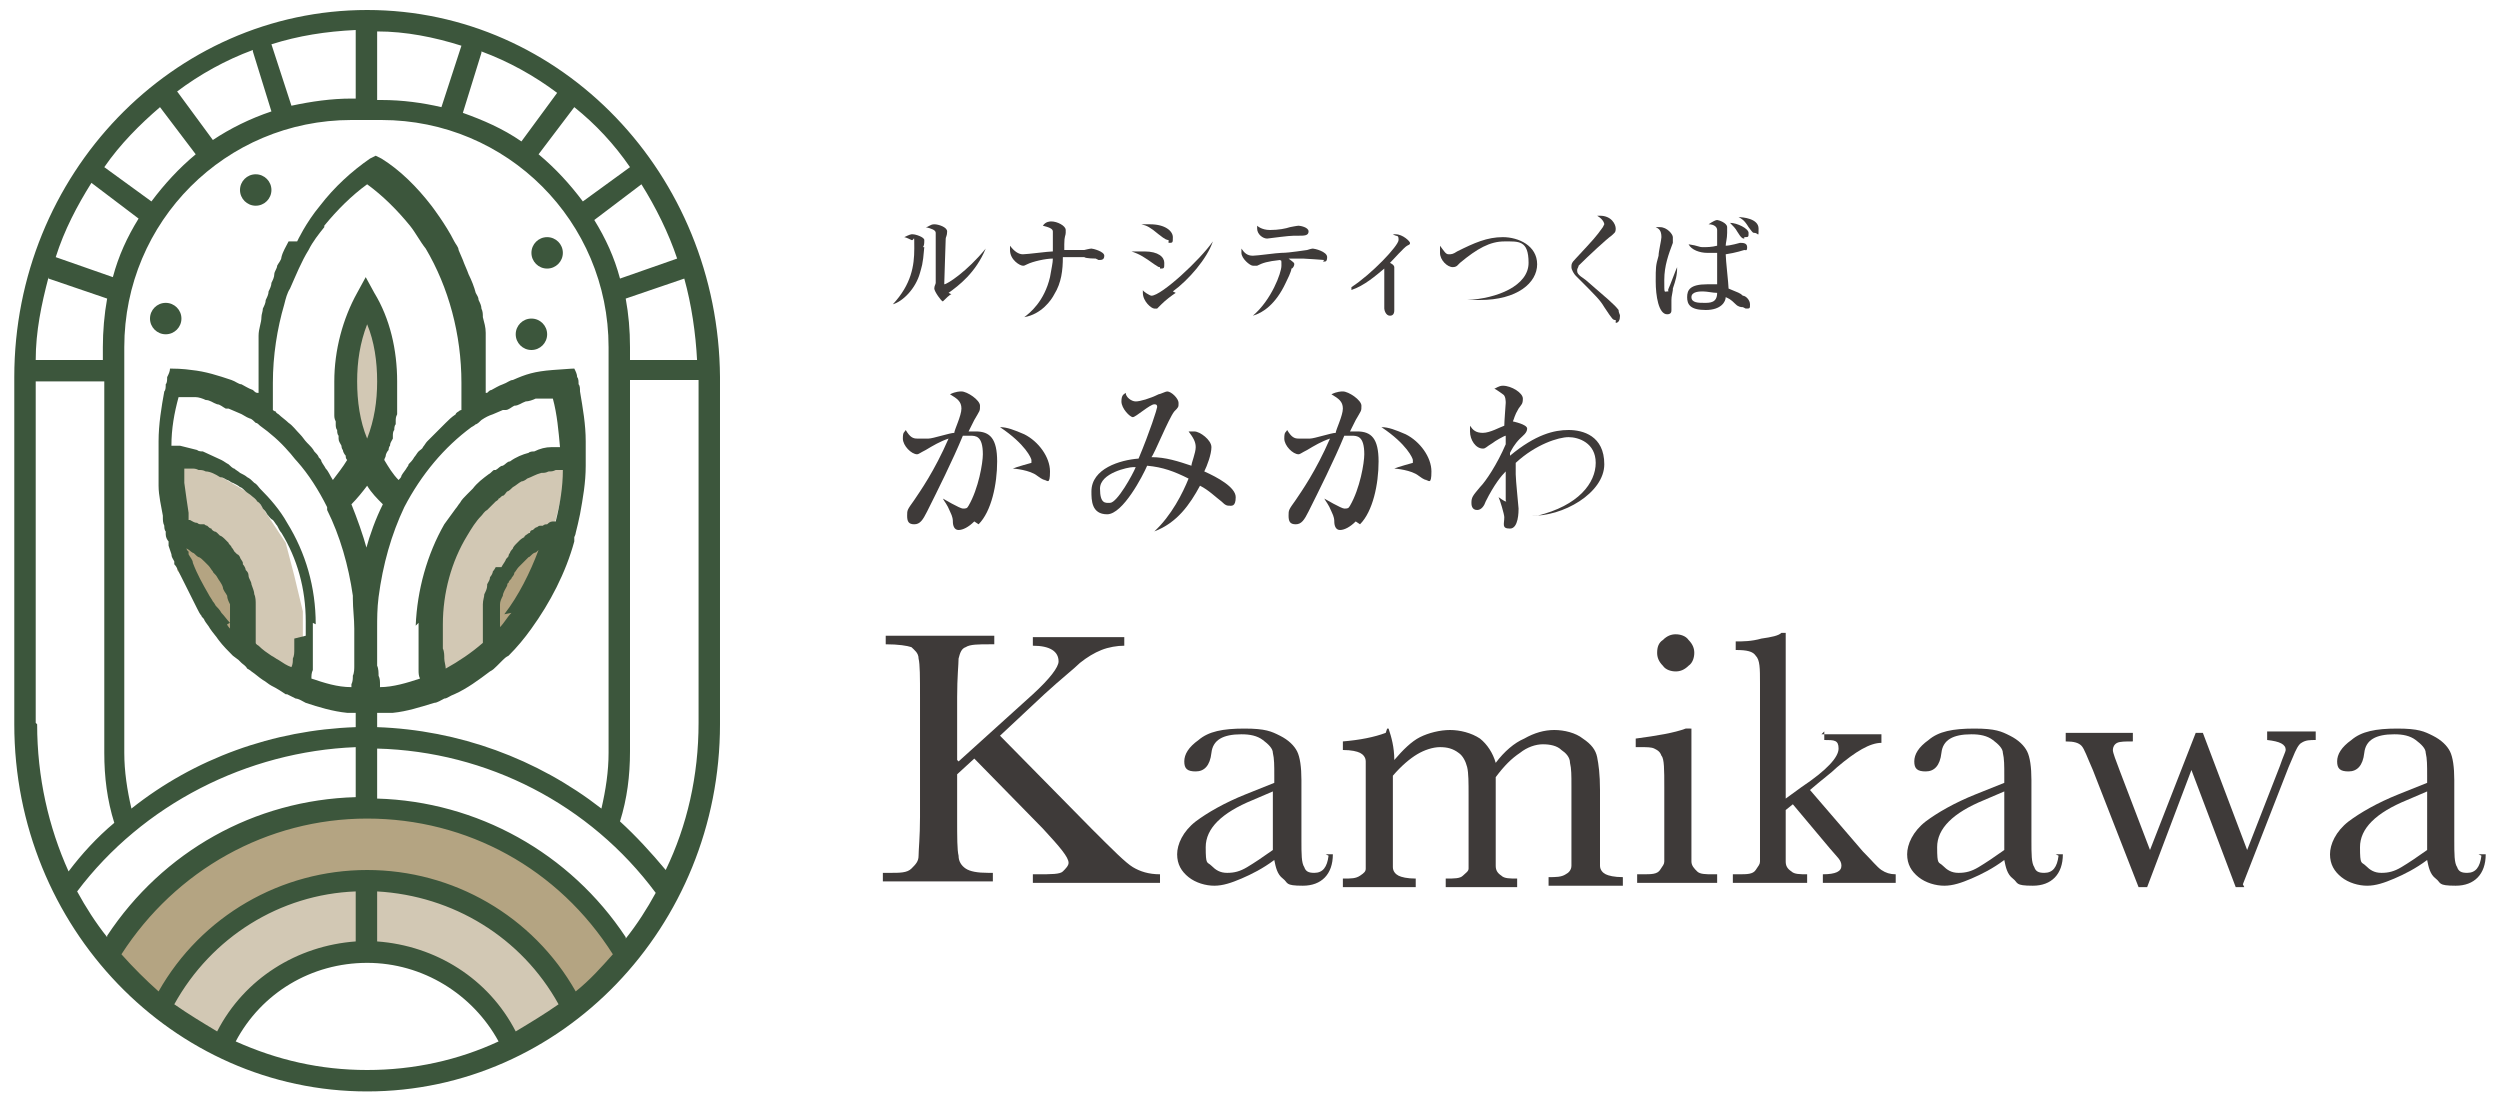 <?xml version="1.0" encoding="UTF-8"?>
<svg id="_レイヤー_1" data-name="レイヤー_1" xmlns="http://www.w3.org/2000/svg" version="1.1" viewBox="0 0 175 77">
  <!-- Generator: Adobe Illustrator 29.8.1, SVG Export Plug-In . SVG Version: 2.1.1 Build 2)  -->
  <defs>
    <style>
      .st0 {
        fill: #d2c8b4;
      }

      .st1 {
        fill: #3e3a39;
      }

      .st2 {
        fill: #3c563c;
      }

      .st3 {
        fill: #b4a482;
      }
    </style>
  </defs>
  <g>
    <path class="st1" d="M64.7,17.3c-.1,1.3-.2,1.4-.3,1.8-.3,1.1-1.2,2-1.9,2.2h0c1.3-1.4,1.5-2.7,1.5-3.9s0-.5-.2-.6c0,0-.4-.2-.5-.2,0,0,.4-.2.5-.2,0,0,.1,0,.1,0,.2,0,.8.2.8.4s0,.4-.1.5ZM66.6,20.6c-.1,0-.4.3-.6.5,0,0,0,0,0,0-.1,0-.6-.7-.6-.9s.1-.3.1-.4c0-.1,0-.6,0-1.4s0-2,0-2.1c0-.2-.3-.3-.7-.4.2,0,.3-.2.6-.2s.9.2.9.5-.1.4-.1.5c0,.3-.1,2.7-.1,3.1s0,.1,0,.1c.2,0,1.6-.9,2.9-2.5h0c-.7,1.7-1.9,2.6-2.6,3.1Z"/>
    <path class="st1" d="M76.7,18.1c0,0-.7,0-.8-.1-.2,0-.4,0-.7,0-.4,0-.7,0-.8,0,0,.9-.1,1.8-.6,2.6-.2.4-.9,1.4-2.1,1.6h0c.4-.3,1.4-1.1,1.8-2.8.1-.6.2-1,.2-1.3-.5,0-1.4.2-1.8.4-.2.1-.2.1-.3.1-.2,0-.9-.4-.9-1.1s0-.2,0-.3c.3.4.6.6.9.6s1.8-.2,2.1-.2c0-.5,0-1.2,0-1.4,0-.2-.3-.3-.7-.4.2-.3.5-.3.6-.3.4,0,1,.3,1,.6s0,.2,0,.2c0,.2-.1.2-.1.8v.4c.4,0,1,0,1.4,0,0,0,.4-.1.5-.1.1,0,.9.2.9.5s-.2.3-.4.3Z"/>
    <path class="st1" d="M81.2,18.7c-.1,0-.1,0-.4-.2-.7-.5-1-.7-1.6-.9.3,0,.5,0,.9,0,1,0,1.4.4,1.4.8s0,.4-.3.4ZM81.8,16.8c-.1,0-.2,0-.7-.4-.6-.5-.8-.6-1.2-.7.2,0,.4,0,.6,0,1.1,0,1.6.5,1.6.9s0,.4-.3.4ZM82.3,20.5c-.3.2-.7.5-1,.8,0,0-.2.2-.3.3,0,0-.1,0-.2,0-.2,0-.8-.5-.8-1.1s0-.1,0-.2c0,.1.5.4.6.4.7,0,3.4-2.5,4.3-3.8h0c-.4,1.2-1.7,2.7-2.8,3.5Z"/>
    <path class="st1" d="M92.7,18.2s-1.3-.1-1.5-.1-.4,0-1,0c.4.3.4.3.4.4s-.1.3-.2.3c0,.2-.3.8-.4,1-.7,1.5-1.6,2.1-2.3,2.3h0c1.3-1.1,2-3,2-3.5s0-.3-.1-.4c-.9.1-1.2.2-1.6.4-.1,0-.2,0-.3,0-.2,0-.8-.5-.8-.9s0-.2,0-.3c.2.3.4.5.8.5s0,0,0,0c.3,0,1.7-.2,2-.2.6,0,1.7-.2,1.8-.2,0,0,.3-.1.4-.1.1,0,1,.2,1,.6s-.2.3-.3.3ZM90.9,16.5c-.6,0-.6,0-2.2.2h0c-.3,0-.7-.3-.7-.7s0,0,0-.2c0,0,.3.3.9.3s1.1-.1,1.4-.2c0,0,.5-.1.6-.1.1,0,.7.1.7.4s-.3.3-.7.3Z"/>
    <path class="st1" d="M94.6,20.1c1.4-.9,3.3-2.9,3.3-3.3s-.1-.2-.4-.4c0,0,.2,0,.2,0,.5,0,1,.5,1,.6s0,.1-.2.2c-.2.1-1,1-1.2,1.2.2.1.3.2.3.3s0,.2,0,.3c0,.2,0,.7,0,.9,0,.3,0,1.7,0,1.8,0,.1,0,.4-.3.4s-.4-.4-.4-.5,0-.4,0-.4c0-.2,0-1,0-1.7s0-.5,0-.7c-.6.5-1.4,1.2-2.3,1.5h0Z"/>
    <path class="st1" d="M103.8,21c-.6,0-.9,0-1.1,0h0c2.1-.1,4.3-1,4.3-2.6s-.7-1.5-1.7-1.5-1.9.5-3.1,1.5c0,0-.2.2-.2.2,0,0-.1.1-.3.1-.4,0-.9-.5-.9-1s0-.4,0-.5c.3.4.4.6.6.6s.3,0,.6-.2c1.2-.6,2.1-1,3.2-1s2.4.6,2.4,1.9-1.4,2.5-4,2.5Z"/>
    <path class="st1" d="M113.1,22.4c-.2,0-.2,0-.8-.9-.3-.5-.5-.7-2-2.2-.1-.1-.3-.4-.3-.6s0-.3.3-.6c1.3-1.4,1.4-1.5,1.9-2.2,0,0,.1-.2.1-.2s0-.3-.5-.6c0,0,0,0,.2,0,.8,0,1.1.6,1.1.9s-.1.3-.3.5c-.3.2-1.6,1.4-2.3,2.1,0,.1-.1.2-.1.3,0,.2,0,.3.6.7,1.5,1.3,2,1.7,2.3,2.1,0,.2.1.3.1.4,0,.3-.1.5-.3.5Z"/>
    <path class="st1" d="M117.1,20.3c-.1.5-.1.6-.1.7s0,.6,0,.7,0,.3-.3.3c-.6,0-.8-1.3-.8-2.3s0-1.1.2-1.8c0-.3.2-1.1.2-1.3,0-.5-.2-.6-.4-.7,0,0,.1,0,.3,0,.5,0,.9.5.9.7s0,.2,0,.4c-.3.8-.6,1.6-.6,2.6s0,.8.2.8,0,0,.1-.2c.1-.2.5-1.3.6-1.5h0c0,.6-.1.9-.3,1.5ZM122,21.5c-.1,0-.3,0-.5-.2-.4-.4-.5-.4-.7-.5,0,.3-.3.9-1.4.9s-1.3-.4-1.3-.9.2-.9,1.4-.9.6,0,.7,0c0-.1,0-.3,0-.7,0-.2,0-1.3,0-1.5-.2,0-.5,0-.7,0-.5,0-1.1-.2-1.3-.6.7.1.7.2,1,.2s.6,0,1-.1c0-.2,0-1,0-1.1,0-.2-.2-.4-.6-.4.3-.2.5-.3.6-.3s.7.2.7.5,0,.1,0,.4c0,.4-.1.7-.1.9.3,0,1-.2,1-.2.2,0,.5,0,.5.3s-.1.2-.2.2c0,0-.6.2-1.3.3,0,.4.2,2.1.2,2.4.7.3.8.3,1,.5.2,0,.5.3.5.6s0,.3-.3.3ZM119.2,20.4c-.2,0-.8,0-.8.4s.5.4.9.4.9,0,.9-.7c-.3,0-.7-.1-1-.1ZM122.1,16.7c-.1,0-.2,0-.5-.5-.1-.2-.3-.4-.5-.6.5,0,1.3.4,1.3.7s0,.3-.3.3ZM122.8,16.3c-.1,0-.1,0-.4-.4-.3-.5-.5-.6-.7-.7.3,0,1.4.1,1.4.8s0,.3-.3.3Z"/>
    <path class="st1" d="M68.2,36.5c-.4.4-.8.6-1.1.6s-.4-.3-.4-.6c0-.1,0-.3-.2-.7-.2-.5-.4-.7-.5-.9h0c0,0,1.2.7,1.4.7s.3,0,.4-.2c.7-1.2,1-3,1-3.6,0-1.3-.5-1.3-.9-1.3s-.4,0-.5,0c-.7,1.7-1.8,3.9-2.5,5.3-.3.6-.5.9-.9.9s-.5-.2-.5-.6,0-.4.5-1.1c.4-.6,1.4-2,2.4-4.3-.6.2-1.1.5-1.6.8-.4.2-.5.3-.6.3-.4,0-1-.6-1-1.1s.1-.4.2-.6c.3.5.5.6.8.6s.5,0,.8,0c.3,0,1.5-.4,1.8-.4,0-.2.5-1.2.5-1.7s-.3-.7-.8-1c.4-.2.7-.2.8-.2.4,0,1.3.6,1.3,1s0,.3-.4,1c-.1.2-.3.6-.4.8,0,0,.3,0,.5,0,1,0,1.5.5,1.5,2.1s-.4,3.5-1.3,4.4ZM73.2,33.6c-.1,0-.2,0-.6-.3-.5-.4-1.6-.5-1.7-.5h0c.2-.1,1.3-.4,1.3-.4,0,0,0-.1,0-.2,0-.1-.4-1.1-2.2-2.3.5,0,1,.2,1.7.5,1,.5,1.8,1.6,1.8,2.6s-.2.6-.4.6Z"/>
    <path class="st1" d="M86.1,35.4c-.2,0-.3,0-.6-.3-.4-.3-.9-.8-1.5-1.1-.7,1.3-1.6,2.6-3.2,3.2h0c1.2-1.1,2-2.7,2.4-3.7-1-.5-1.8-.8-2.9-.9-.3.7-1.7,3.4-2.8,3.4s-1.1-1-1.1-1.6c0-1.6,2-2.2,3.3-2.3.8-1.9,1.3-3.5,1.3-3.6s0-.2-.2-.2c-.3,0-1.3.9-1.5.9s-.8-.6-.8-1.1.2-.5.3-.6c0,.3.4.6.7.6s1-.2,1.6-.5c.1,0,.5-.2.6-.2.3,0,.8.5.8.8s0,.3-.3.6c-.4.5-1.4,3-1.6,3.2,1,0,1.9.3,2.8.6,0-.2.3-.9.3-1.3s-.2-.7-.5-1.1c0,0,.2,0,.4,0,.4,0,1.2.6,1.2,1.1s-.3,1.3-.5,1.7c.9.4,2.2,1.1,2.2,1.8s-.3.6-.5.6ZM79.3,32.7c-.3,0-2.3.4-2.3,1.5s.4,1,.7,1c.5,0,1.6-2,1.8-2.5,0,0-.1,0-.2,0Z"/>
    <path class="st1" d="M94.9,36.5c-.4.4-.8.6-1.1.6s-.4-.3-.4-.6c0-.1,0-.3-.2-.7-.2-.5-.4-.7-.5-.9h0c0,0,1.2.7,1.4.7s.3,0,.4-.2c.7-1.2,1-3,1-3.6,0-1.3-.5-1.3-.9-1.3s-.4,0-.5,0c-.7,1.7-1.8,3.9-2.5,5.3-.3.6-.5.9-.9.9s-.5-.2-.5-.6,0-.4.5-1.1c.4-.6,1.4-2,2.4-4.3-.6.2-1.1.5-1.6.8-.4.2-.5.3-.6.3-.4,0-1-.6-1-1.1s.1-.4.2-.6c.3.5.5.6.8.6s.5,0,.8,0c.3,0,1.5-.4,1.8-.4,0-.2.5-1.2.5-1.7s-.3-.7-.8-1c.4-.2.7-.2.8-.2.4,0,1.3.6,1.3,1s0,.3-.4,1c-.1.2-.3.6-.4.8,0,0,.3,0,.5,0,1,0,1.5.5,1.5,2.1s-.4,3.5-1.3,4.4ZM99.9,33.6c-.1,0-.2,0-.6-.3-.5-.4-1.6-.5-1.7-.5h0c.2-.1,1.3-.4,1.3-.4,0,0,0-.1,0-.2,0-.1-.4-1.1-2.2-2.3.5,0,1,.2,1.7.5,1,.5,1.8,1.6,1.8,2.6s-.2.6-.4.6Z"/>
    <path class="st1" d="M107.6,36.1h0c2.9-.7,4.1-2.3,4.1-3.7s-1.2-1.8-1.9-1.8-2.3.5-3.7,1.8c0,.2,0,.4,0,.8,0,.4.2,2.3.2,2.4,0,.2,0,1.4-.6,1.4s-.4-.3-.4-.8c0-.2-.3-1.2-.4-1.4h0c0,0,.4.3.5.3s0,0,0-.1c0-.2,0-1.2,0-1.4v-.6c-.3.3-.8.9-1.4,2.1-.1.3-.3.6-.6.6-.4,0-.4-.4-.4-.5,0-.4.1-.5.6-1.1.4-.4,1.2-1.6,1.8-3,0,0,0-.5,0-.6-.1,0-.8.4-.9.5-.5.3-.5.4-.7.4-.5,0-.9-.6-.9-1.2s0-.3,0-.4c.2.3.4.5.9.5s1.2-.4,1.5-.5c0-.3.1-1.5.1-1.6s0-.5-.2-.6c0,0-.4-.3-.6-.4.1,0,.3-.2.6-.2.6,0,1.4.5,1.4.9s-.1.4-.3.7c-.3.5-.3.7-.4.9,0,0,1,.2,1,.5s-.3.5-.5.7c-.4.4-.6.8-.7,1,0,0,0,.1,0,.2,1.8-1.5,3.1-1.8,4.1-1.8s2.5.4,2.5,2.4-2.9,3.7-5.2,3.6Z"/>
  </g>
  <polygon class="st0" points="11.2 70.3 15.3 65.3 21.3 62.1 25.6 61.6 30.3 62.3 34.4 64.4 36.5 66 39.2 68.8 40.1 70.2 37.2 72.7 35.9 73 33 69.3 27.5 66.7 25.4 66.8 21 67.6 16.8 70.7 15.9 72.9 11.2 70.3"/>
  <polygon class="st0" points="11.3 31.8 14.5 32.8 17.9 34.8 20 38 20.6 40.3 21.2 42.8 21.2 44.8 20.6 47.8 17.4 46 16.8 45.1 17.1 42.6 15.5 39.6 13.1 37.5 12 37 11.3 31.8"/>
  <polygon class="st0" points="40 31.8 35.6 33.3 32.2 36.8 30 41.3 30 45.7 30.3 47.8 32.9 46.6 33.7 45.3 34.6 44.6 33.9 41.8 35.6 39.5 38.3 37.5 38.9 36.4 40 31.8"/>
  <polygon class="st0" points="25.7 21.4 24.5 24.1 24.2 26.5 24.5 28.8 25.7 31.8 26.4 30.9 26.8 27.7 27 24.9 26.4 22.6 25.7 21.4"/>
  <g>
    <polygon class="st3" points="7.6 66.8 11 62.4 18.1 57.9 25.7 56.6 29.6 57.4 33.7 58 39.4 61.3 42 64.2 43.7 66.6 42.4 68.7 40 70.6 36.9 66.1 32 62.8 25.7 61.6 19.7 62.4 14.9 65.6 12.2 69 11.3 70.3 7.6 66.8"/>
    <polygon class="st3" points="12.2 37.5 14.7 38.4 16.3 40.8 16.8 43.1 16.8 45.1 14.5 42.7 12.4 39.9 12.2 37.5"/>
    <polygon class="st3" points="34.5 45.1 34.5 41.9 36.7 38.4 39.1 37.5 38.6 39.9 36.8 43.4 34.5 45.1"/>
  </g>
  <g>
    <g>
      <path class="st2" d="M22.7,15.8c.9-1.1,1.9-2.1,3-2.9,1.1.8,2.1,1.8,3,2.9.4.5.7,1.1,1.1,1.6,1.6,2.7,2.5,6,2.5,9.4s0,.5,0,.8c0,.1,0,.2,0,.3,0,.3,0,.5,0,.8h0c0,0-.1,0-.2.1,0,0-.2.1-.2.2,0,0,0,0,0,0-.3.2-.5.4-.7.6-.4.4-.9.9-1.3,1.3-.1.1-.2.3-.3.4,0,.1-.2.2-.3.3-.1.1-.2.3-.3.4-.1.2-.3.4-.4.5,0,0,0,.1-.1.2-.1.2-.3.4-.4.6,0,.1-.1.2-.2.3-.4-.4-.7-.9-1-1.4,0,0,0,0,0,0,0-.1.1-.2.1-.3,0-.1.1-.3.2-.4,0,0,0-.2.1-.3,0-.2.1-.3.2-.5,0,0,0-.1,0-.2,0-.1,0-.3.1-.4,0-.1,0-.3.1-.4,0,0,0-.1,0-.2,0-.2,0-.3.1-.5,0,0,0-.2,0-.3,0-.2,0-.3,0-.5,0-.2,0-.5,0-.7,0-.3,0-.6,0-.8,0-2.2-.5-4.4-1.6-6.2l-.6-1.1-.6,1.1c-1,1.8-1.6,4-1.6,6.2s0,.6,0,.8c0,.2,0,.5,0,.7,0,.2,0,.3,0,.5,0,0,0,.2,0,.3,0,.2,0,.3.1.5,0,0,0,.1,0,.2,0,.1,0,.3.1.4,0,.1,0,.3.1.4,0,0,0,.1,0,.2,0,.2.1.3.2.5,0,0,0,.2.1.3,0,.1.1.3.2.4,0,.1,0,.2.1.3,0,0,0,0,0,0-.3.5-.7,1-1,1.4-.2-.3-.3-.6-.5-.8-.1-.2-.2-.3-.3-.5,0-.1-.1-.2-.2-.3,0-.1-.2-.3-.3-.4-.1-.2-.3-.4-.4-.5,0,0,0,0-.1-.1-.2-.2-.3-.4-.5-.6-.3-.3-.5-.6-.8-.8-.2-.2-.5-.4-.7-.6,0,0,0,0,0,0,0,0-.2-.1-.2-.2,0,0-.1,0-.2-.1,0-.3,0-.5,0-.8,0-.1,0-.2,0-.3,0-.3,0-.5,0-.8,0-1.9.3-3.8.8-5.5.1-.4.2-.8.4-1.1.4-.9.8-1.9,1.3-2.7h0c.3-.6.7-1.1,1.1-1.6ZM25.7,38.5c-.3-1.1-.7-2.2-1.1-3.2.4-.4.8-.9,1.1-1.3h0c0,0,0,0,0,0,.3.5.7.9,1.1,1.3-.5,1-.9,2.1-1.2,3.2ZM25.7,30.7c-.5-1.2-.7-2.6-.7-4s.2-2.7.7-4c.5,1.2.7,2.6.7,4s-.2,2.7-.7,4ZM20.2,16.9s0,0,0,0c-.2.4-.4.7-.5,1.1,0,.2-.2.4-.3.6,0,.2-.2.4-.2.6,0,.2-.1.4-.2.6,0,.2-.1.4-.2.6,0,.2-.1.4-.2.6,0,.2-.1.4-.2.6,0,.2-.1.4-.1.6,0,.4-.2.8-.2,1.3,0,.2,0,.4,0,.6,0,.2,0,.4,0,.5,0,.2,0,.5,0,.7,0,0,0,0,0,0,0,.4,0,.9,0,1.3s0,.6,0,.9c0,0,0,0,0,0,0,0,0,0,0,0,0,0,0,0-.1,0-.1,0-.2-.1-.3-.2-.3-.1-.6-.3-.8-.4-.2,0-.4-.2-.7-.3-.9-.3-1.8-.6-2.8-.7,0,0-.6-.1-1.5-.1,0,.2-.1.4-.2.6,0,.2,0,.4-.1.5,0,.2,0,.4-.1.5-.2,1.1-.4,2.3-.4,3.5,0,.3,0,.6,0,.9s0,.4,0,.6c0,0,0,.2,0,.3,0,.2,0,.4,0,.6,0,.2,0,.5,0,.7,0,.7.2,1.5.3,2.1,0,0,0,0,0,.1,0,.2,0,.4.1.6,0,.1,0,.3.1.4v.2c0,.2.1.4.2.5,0,0,0,.2,0,.3l.2.6c0,.2.1.3.2.5v.2c.2.2.3.5.4.7.4.8.8,1.6,1.2,2.4.1.2.2.4.3.5,0,.1.2.2.2.3.1.2.3.4.4.6.2.3.4.5.6.8.3.4.7.8,1,1.1l.4.3.2.2c.1.1.3.2.4.4,0,0,.2.1.3.2.3.2.5.4.8.6.2.1.4.3.6.4.4.2.7.4,1,.6,0,0,0,0,.1,0,.2.1.4.2.6.3,0,0,0,0,0,0h0c.2,0,.5.2.7.3.9.3,1.9.6,2.9.7h0s.5,0,.5,0c.1,0,.3,0,.4,0h.6s0,0,0,0c0,0,0,0,.1,0s0,0,.1,0h0s.6,0,.6,0c.1,0,.3,0,.4,0h.5s0,0,0,0c1-.1,1.9-.4,2.9-.7.2,0,.5-.2.7-.3.2,0,.4-.2.7-.3.9-.4,1.7-1,2.5-1.6.2-.1.3-.2.5-.4l.4-.4c.1-.1.2-.2.4-.3.6-.6,1.1-1.2,1.6-1.9,1.3-1.8,2.4-3.9,3-6.1h0v-.3c0,0,.1-.2.1-.3.1-.4.2-.8.3-1.3.2-1.1.4-2.2.4-3.4,0,0,0-.1,0-.2,0-.2,0-.4,0-.6s0-.6,0-.9c0-1.2-.2-2.3-.4-3.5,0-.2,0-.4-.1-.5,0-.2,0-.4-.1-.5,0-.2-.1-.4-.2-.6,0,0-.2,0-1.5.1s-1.9.3-2.8.7c-.2,0-.4.2-.7.3-.3.1-.6.3-.8.4-.1,0-.2.1-.3.2,0,0,0,0-.1,0,0,0,0,0,0,0,0,0,0,0,0,0,0-.3,0-.6,0-.9,0-.4,0-.9,0-1.3,0,0,0,0,0,0,0-.2,0-.5,0-.7,0-.2,0-.3,0-.5,0-.2,0-.4,0-.6,0,0,0-.1,0-.2,0-.4-.1-.7-.2-1.1,0-.2,0-.4-.1-.6,0-.2-.1-.4-.2-.6,0-.2-.1-.3-.2-.5-.1-.4-.3-.9-.5-1.3-.1-.3-.3-.7-.4-1-.1-.2-.2-.5-.3-.7,0-.2-.2-.4-.3-.6-.6-1.2-1.6-2.5-1.6-2.5-1-1.3-2.2-2.5-3.5-3.3l-.4-.2-.4.2c-1.3.9-2.5,2-3.5,3.3-1,1.2-1.6,2.5-1.6,2.5ZM16.1,43.6c-.2-.2-.4-.5-.6-.7-.1-.2-.3-.4-.4-.5,0,0-.1-.2-.2-.3-.1-.2-.2-.3-.3-.5-.4-.7-.8-1.4-1.1-2.2,0-.2-.2-.4-.3-.6v-.2c-.1,0-.1-.2-.2-.2,0,0,0,0,0,0,.2,0,.3.2.5.3.1,0,.2.2.4.3.1,0,.3.2.4.3.1.1.2.2.3.3.1.1.2.3.3.4,0,.1.2.2.3.4.1.2.3.4.4.7,0,.2.2.4.3.6,0,.2.1.4.2.6,0,0,0,.1,0,.2,0,.1,0,.3,0,.4,0,0,0,0,0,0,0,.2,0,.3,0,.5,0,.2,0,.4,0,.6,0,0-.2-.2-.2-.3ZM20.6,44.7s0,0,0,0c0,.2,0,.4,0,.7,0,0,0,0,0,0,0,.3,0,.5-.1.7,0,.2,0,.4-.1.6,0,0,0,0,0,0,0,0,0,0,0,0,0,0,0,0,0,0,0,0,0,0,0,0-.3-.1-.6-.3-.9-.5-.2-.1-.3-.2-.5-.3-.3-.2-.6-.4-.9-.7,0,0-.2-.1-.2-.2,0,0,0,0,0-.1,0-.1,0-.2,0-.4,0-.2,0-.5,0-.7h0c0-.4,0-.8,0-1.1,0-.1,0-.3,0-.4,0-.2,0-.5-.1-.7,0-.2-.1-.4-.2-.7,0-.2-.2-.4-.2-.6,0,0,0,0,0,0,0-.2-.1-.3-.2-.4,0-.1-.1-.3-.2-.4,0,0,0,0,0-.1,0-.1-.2-.3-.2-.4,0,0-.1-.2-.2-.2,0,0-.1-.1-.2-.2,0,0-.1-.2-.2-.3,0-.1-.2-.2-.2-.3,0,0,0,0-.1-.1,0,0-.2-.2-.2-.2,0,0-.2-.2-.3-.2,0,0-.1-.1-.2-.2,0,0-.1-.1-.2-.1,0,0-.2-.1-.2-.2-.1,0-.2-.1-.3-.2,0,0-.1,0-.2-.1,0,0-.1,0-.2,0-.1,0-.2,0-.3-.1-.2,0-.3-.1-.5-.2,0,0,0,0-.1,0,0,0,0,0,0,0,0-.1,0-.3,0-.5-.1-.7-.2-1.3-.3-2.1,0-.2,0-.4,0-.6,0-.1,0-.3,0-.4,0,0,0,0,.1,0,.1,0,.3,0,.4,0,.2,0,.3,0,.5.1.2,0,.3,0,.5.1.3,0,.7.2,1,.4.2,0,.3.1.5.2.1,0,.3.2.4.2.2.1.4.2.5.3.1,0,.3.2.4.3.1.1.3.2.4.3,0,0,0,0,0,0,.1.1.3.2.4.4.2.1.3.3.4.5.1.1.2.2.3.4.1.1.2.3.4.4.1.1.2.3.3.4.1.2.2.4.3.5,1.1,1.8,1.7,3.9,1.7,6.2,0,0,0,.2,0,.3,0,.2,0,.5,0,.7ZM22.1,43.7c0-2.6-.7-5-2-7.1-.5-.9-1.2-1.7-1.9-2.4-.1-.1-.2-.3-.4-.4,0,0,0,0,0,0-.2-.2-.3-.3-.5-.4,0,0,0,0,0,0-.1-.1-.3-.2-.5-.3-.1-.1-.3-.2-.4-.3-.1,0-.3-.2-.4-.3-.2-.1-.3-.2-.5-.3-.4-.2-.9-.4-1.3-.6-.1,0-.3,0-.4-.1-.4-.1-.8-.2-1.2-.3-.2,0-.4,0-.6,0,0-1.2.2-2.3.5-3.4,0,0,.1,0,.2,0,0,0,.1,0,.2,0,.2,0,.4,0,.5,0,0,0,.2,0,.3,0,.2,0,.5.1.7.2.3,0,.5.2.8.3.2,0,.4.2.6.3,0,0,.2,0,.2,0,.2.1.5.2.7.3.3.1.5.3.8.4.1,0,.3.2.4.3.1,0,.2.1.3.2.7.5,1.4,1.1,2,1.8.2.2.4.5.6.7.8.9,1.5,2,2.1,3.2,0,0,0,.1,0,.2.9,1.8,1.5,3.9,1.8,6h0s0,.2,0,.2c0,.7.1,1.4.1,2.1s0,.8,0,1.2c0,0,0,0,0,.1,0,.3,0,.7,0,1,0,0,0,0,0,0,0,0,0,.2,0,.3,0,.2,0,.5-.1.7,0,.2,0,.4-.1.6,0,0,0,.2,0,.2-1,0-1.9-.3-2.8-.6,0,0,0,0,0,0,0-.2,0-.4.1-.6,0,0,0,0,0-.1,0-.1,0-.2,0-.3,0-.2,0-.4,0-.6,0,0,0-.1,0-.2,0-.3,0-.5,0-.8h0c0-.3,0-.6,0-.9s0-.3,0-.4ZM29.3,43.6c0,.1,0,.3,0,.4,0,.3,0,.6,0,.9h0c0,.3,0,.5,0,.8,0,0,0,.1,0,.2,0,.2,0,.4,0,.6,0,.1,0,.2,0,.3,0,0,0,0,0,.1,0,.2,0,.4.1.6,0,0,0,0,0,0-.9.3-1.9.6-2.8.6,0,0,0-.2,0-.2,0-.2,0-.4-.1-.6,0-.2,0-.5-.1-.7,0,0,0-.2,0-.3,0,0,0,0,0,0,0-.3,0-.7,0-1,0,0,0,0,0-.1,0-.4,0-.8,0-1.2,0-.7,0-1.4.1-2.2h0c.3-2.3.9-4.4,1.8-6.3,1.2-2.3,2.8-4.2,4.7-5.6,0,0,.2-.1.3-.2.1,0,.3-.2.4-.3.3-.2.5-.3.8-.4.2-.1.5-.2.7-.3,0,0,.1,0,.2,0,.2,0,.4-.2.6-.3.3,0,.5-.2.8-.3.2,0,.5-.1.7-.2,0,0,.2,0,.3,0,.2,0,.4,0,.5,0,0,0,.1,0,.2,0,0,0,.1,0,.2,0,.3,1.1.4,2.3.5,3.4-.2,0-.4,0-.6,0-.4,0-.8.1-1.2.3-.1,0-.3,0-.4.1-.4.1-.9.3-1.3.6-.2,0-.3.2-.5.3-.2,0-.3.2-.5.3,0,0,0,0-.1,0-.1,0-.2.2-.4.3-.4.3-.8.6-1.1,1-.1.1-.3.3-.4.4-.2.2-.4.4-.5.6-.1.1-.2.3-.3.4-.3.4-.5.7-.8,1.1-1.2,2.1-1.9,4.6-2,7.1ZM34.7,39.7c0,0-.1.2-.2.3,0,.1-.1.3-.2.4,0,0,0,0,0,0,0,.2-.1.3-.2.5,0,0,0,0,0,.1,0,.2-.1.4-.2.6,0,.2-.1.4-.1.7,0,.1,0,.3,0,.4,0,.3,0,.6,0,1h0c0,.3,0,.6,0,.8,0,.1,0,.3,0,.4,0,0,0,.1,0,.1-.8.7-1.7,1.3-2.6,1.8,0,0,0,0,0,0,0-.2-.1-.5-.1-.7,0-.2,0-.5-.1-.7,0,0,0,0,0,0,0-.2,0-.4,0-.7,0,0,0,0,0,0,0-.2,0-.5,0-.7s0-.2,0-.3c0-2.2.6-4.4,1.7-6.2.3-.5.6-1,1-1.4.1-.1.2-.3.4-.4.1-.1.2-.2.3-.3.1-.1.2-.2.3-.3,0,0,.2-.1.2-.2.1,0,.2-.2.3-.2.1,0,.2-.2.3-.3.1,0,.3-.2.4-.3.2-.1.4-.3.6-.4.1,0,.3-.1.4-.2.3-.1.6-.3,1-.4.2,0,.3,0,.5-.1.2,0,.3,0,.5-.1.1,0,.3,0,.4,0,0,0,0,0,.1,0,0,1.2-.2,2.4-.5,3.6,0,0,0,0-.1,0-.2,0-.3,0-.5.2-.1,0-.2,0-.3.1,0,0-.1,0-.2,0,0,0-.1,0-.2.1-.1,0-.2.1-.3.2,0,0-.2,0-.2.2,0,0-.1,0-.2.1,0,0-.2.1-.2.2,0,0-.2.1-.3.2,0,0-.2.2-.2.2,0,0,0,0-.1.1,0,0-.2.2-.2.3,0,0-.2.2-.2.3,0,0-.1.1-.1.2,0,.1-.2.2-.2.3-.1.2-.2.3-.3.5ZM35.8,42.9c-.3.3-.5.7-.8,1,0-.2,0-.4,0-.5,0-.2,0-.4,0-.5,0-.1,0-.3,0-.4,0,0,0-.1,0-.2,0-.2.1-.4.2-.6,0-.2.2-.5.3-.7,0,0,0-.2.1-.2,0-.1.1-.2.2-.3,0-.1.2-.2.2-.4.1-.1.2-.3.3-.4.1-.1.3-.3.4-.4,0,0,.2-.2.3-.3.1,0,.2-.2.4-.3,0,0,0,0,0,0,.1,0,.2-.1.3-.2,0,0,0,0,0,0,0,0,0,0,0,0-.6,1.6-1.4,3.2-2.4,4.5Z"/>
      <path class="st2" d="M25.7.7C12.1.7,1,12.2,1,26.4v24.3c0,14.2,11.1,25.7,24.7,25.7s24.7-11.5,24.7-25.7v-24.3C50.3,12.2,39.3.7,25.7.7ZM48.8,25.2h-4.7v-.9c0-1.2-.1-2.3-.3-3.4l4.1-1.4c.5,1.8.8,3.8.9,5.8ZM47.4,18.1l-4,1.4c-.4-1.5-1-2.8-1.8-4.1l3.3-2.5c1,1.6,1.9,3.4,2.5,5.2ZM44.1,11.7l-3.3,2.4c-.9-1.2-1.9-2.3-3.1-3.3l2.5-3.3c1.5,1.2,2.8,2.6,3.9,4.2ZM33.7,3.6c1.9.7,3.7,1.7,5.3,2.9l-2.5,3.4c-1.3-.9-2.7-1.5-4.1-2l1.3-4.2ZM26.4,2.2c2,0,4,.4,5.9,1l-1.4,4.3c-1.3-.3-2.7-.5-4.2-.5h-.3V2.2ZM26.7,8.4c8.8,0,15.9,7.1,15.9,15.9v28.4c0,1.3-.2,2.6-.5,3.9-4.5-3.5-10-5.5-15.7-5.7v-1.3h-1.5v1.3c-5.8.2-11.3,2.2-15.7,5.7-.3-1.3-.5-2.6-.5-3.9v-28.4c0-8.8,7.1-15.9,15.9-15.9h2.1ZM24.9,2.2v4.7h-.3c-1.4,0-2.8.2-4.2.5l-1.4-4.3c1.9-.6,3.8-.9,5.9-1ZM17.7,3.6l1.3,4.2c-1.5.5-2.9,1.2-4.1,2l-2.5-3.4c1.6-1.2,3.4-2.2,5.3-2.9ZM11.2,7.5l2.5,3.3c-1.2,1-2.2,2.1-3.1,3.3l-3.3-2.4c1.1-1.6,2.5-3,3.9-4.2ZM6.4,12.8l3.3,2.5c-.8,1.3-1.4,2.6-1.8,4.1l-4-1.4c.6-1.9,1.5-3.6,2.5-5.2ZM3.4,19.5l4.1,1.4c-.2,1.1-.3,2.3-.3,3.4v.9H2.5c0-2,.4-3.9.9-5.8ZM2.5,50.6v-23.9h4.8v26c0,1.7.2,3.3.7,4.9-1.2,1-2.3,2.2-3.2,3.4-1.4-3.1-2.2-6.6-2.2-10.3ZM7.5,65.6c-.8-1-1.5-2.1-2.1-3.2,4.6-6.1,11.9-9.8,19.5-10.1v3.5c-7.1.2-13.5,3.8-17.4,9.7ZM12.2,70.3c2.6-4.7,7.4-7.7,12.7-7.9v3.5c-4.1.3-7.8,2.6-9.7,6.3-1-.6-2-1.2-3-1.9ZM25.7,74.9c-3.3,0-6.3-.7-9.2-2,1.8-3.4,5.3-5.5,9.2-5.5s7.4,2.2,9.2,5.5c-2.8,1.3-5.9,2-9.2,2ZM36.1,72.2c-1.9-3.7-5.6-6-9.7-6.3v-3.5c5.3.3,10.1,3.2,12.7,7.9-1,.7-2,1.3-3,1.9ZM40.3,69.4c-3-5.3-8.6-8.5-14.6-8.5s-11.6,3.2-14.6,8.5c-.9-.8-1.8-1.7-2.6-2.6,3.8-5.9,10.2-9.5,17.2-9.5s13.4,3.5,17.2,9.5c-.8.9-1.6,1.8-2.6,2.6ZM43.8,65.6c-3.9-5.9-10.4-9.5-17.4-9.7v-3.5c7.7.2,14.9,3.9,19.5,10.1-.6,1.1-1.3,2.2-2.1,3.2ZM48.9,50.6c0,3.7-.8,7.2-2.3,10.3-1-1.2-2.1-2.4-3.2-3.4.5-1.6.7-3.2.7-4.9v-26h4.8v23.9Z"/>
    </g>
    <circle class="st2" cx="17.9" cy="13.3" r="1.1"/>
    <circle class="st2" cx="37.2" cy="23.4" r="1.1"/>
    <circle class="st2" cx="38.3" cy="17.7" r="1.1"/>
    <circle class="st2" cx="11.6" cy="22.3" r="1.1"/>
  </g>
  <g>
    <path class="st1" d="M67.1,53.3l5.2-4.7c1.2-1.1,1.8-1.9,1.8-2.3,0-.7-.6-1.1-1.8-1.1v-.6h6.4v.6c-.5,0-1.1.1-1.6.3-.5.2-1,.5-1.5.9-.4.4-1.3,1.1-2.5,2.2l-3.1,2.9,6.4,6.5c1.5,1.5,2.4,2.4,2.9,2.7.5.3,1.1.5,1.9.5v.6h-8.9v-.6h.3c1,0,1.6,0,1.8-.2s.4-.4.4-.6c0-.4-.6-1.1-1.8-2.4l-4.8-4.9-1.2,1.1v3.1c0,1.3,0,2.2.1,2.6,0,.4.2.7.5.9.3.2.8.3,1.6.3h.3v.6h-7.7v-.6h.5c.7,0,1.2,0,1.5-.3s.5-.5.5-.9c0-.4.1-1.3.1-2.7v-8.4c0-1.4,0-2.3-.1-2.7,0-.4-.3-.6-.5-.8-.3-.1-.9-.2-1.8-.2v-.6h7.6v.6h-.3c-.8,0-1.4,0-1.7.2-.3.1-.4.4-.5.8,0,.4-.1,1.3-.1,2.7v4.4Z"/>
    <path class="st1" d="M92.8,59.8h.5c0,1.4-.8,2.2-2.1,2.2s-1-.2-1.4-.5-.5-.8-.6-1.3c-.8.6-1.6,1-2.3,1.3s-1.3.5-1.9.5-1.3-.2-1.8-.6-.8-.9-.8-1.6.4-1.6,1.3-2.3c.8-.6,2-1.3,3.5-1.9l2-.8v-.5c0-.7,0-1.2-.1-1.6,0-.3-.3-.6-.7-.9-.4-.3-.9-.4-1.5-.4-1.3,0-2,.4-2.1,1.3-.1.9-.5,1.3-1.1,1.3s-.8-.2-.8-.7.3-1,1-1.5c.7-.6,1.7-.8,3.2-.8s1.9.2,2.5.5c.6.3,1,.7,1.2,1.1.2.4.3,1.1.3,2v4.2c0,1,0,1.6.2,1.9.1.3.3.4.7.4.6,0,.9-.4,1-1.2ZM89.1,55.4l-1.4.6c-2.2.9-3.3,2-3.3,3.3s.1,1,.4,1.3c.3.3.6.5,1.1.5s.9-.1,1.4-.4c.5-.3,1.1-.7,1.8-1.2v-4.1Z"/>
    <path class="st1" d="M97.1,51h.1c.2.6.4,1.3.4,2.2.6-.7,1.2-1.3,1.8-1.6s1.4-.5,2.1-.5,1.5.2,2.1.6c.5.4.9,1,1.1,1.7.6-.8,1.3-1.4,2-1.7.7-.4,1.4-.6,2.1-.6s1.5.2,2,.6c.6.4.9.8,1,1.3s.2,1.2.2,2.3v3.1c0,1.2,0,1.9,0,2.2,0,.3.2.5.4.6s.6.2,1.2.2v.6h-5.2v-.6c.5,0,.9,0,1.2-.2.2-.1.4-.3.4-.6s0-1,0-2.2v-3.4c0-.7,0-1.2-.1-1.6,0-.4-.3-.7-.6-.9-.3-.3-.8-.4-1.3-.4s-1.1.2-1.6.6c-.6.4-1.1.9-1.7,1.7v4.1c0,1.1,0,1.8,0,2.1,0,.3.1.5.4.7.2.2.6.2,1.1.2v.6h-5v-.6c.6,0,1,0,1.2-.2s.4-.3.4-.5c0-.2,0-1,0-2.2v-2.9c0-.9,0-1.6-.1-2s-.3-.8-.6-1c-.4-.3-.8-.4-1.3-.4s-1.1.2-1.6.5c-.5.3-1.1.8-1.7,1.5v4.3c0,1.1,0,1.8,0,2.1,0,.3.2.5.4.6.2.1.6.2,1.2.2v.6h-5.1v-.6c.6,0,.9,0,1.2-.2s.4-.3.4-.5c0-.2,0-1,0-2.2v-3.1c0-1.2,0-1.9,0-2.2,0-.3-.2-.5-.4-.6-.2-.1-.6-.2-1.2-.2v-.6c1.2-.1,2.2-.3,3-.6Z"/>
    <path class="st1" d="M118.4,51v7.2c0,1.1,0,1.8,0,2.1,0,.3.2.5.4.7.2.2.6.2,1.1.2h.3v.6h-5.6v-.6h.4c.6,0,1,0,1.2-.3s.3-.4.3-.6c0-.2,0-.9,0-2.1v-3.1c0-1.2,0-2-.2-2.2-.1-.3-.3-.4-.5-.5s-.5-.1-1-.1h-.3v-.6c1.5-.2,2.7-.4,3.5-.7h.3ZM116,45.7c0-.4.1-.7.4-.9.3-.3.6-.4.9-.4s.7.1.9.4c.3.3.4.6.4.9s-.1.7-.4.9c-.3.3-.6.4-.9.4s-.7-.1-.9-.4c-.3-.3-.4-.6-.4-.9Z"/>
    <path class="st1" d="M127.5,51.4h4.2v.6c-.8,0-1.8.6-3.1,1.7-.4.4-1.1.9-1.9,1.6l3.7,4.3c.6.6,1,1.1,1.3,1.3.3.2.6.3,1,.3v.6h-5.1v-.6c.9,0,1.3-.2,1.3-.6s-.3-.6-.8-1.2l-2.6-3.1-.5.4v1.5c0,1.1,0,1.8,0,2.1,0,.3.1.5.4.7.2.2.6.2,1.1.2v.6h-5.2v-.6h.4c.6,0,1,0,1.2-.3s.3-.4.3-.6c0-.2,0-.9,0-2.1v-10.4c0-1,0-1.6-.3-1.9-.2-.3-.6-.4-1.4-.4v-.6c.5,0,1.1,0,1.8-.2.7-.1,1.2-.2,1.4-.4h.3v11.6l1.1-.8c1.8-1.2,2.6-2.1,2.6-2.7s-.3-.6-1-.6v-.6Z"/>
    <path class="st1" d="M143.9,59.8h.5c0,1.4-.8,2.2-2.1,2.2s-1-.2-1.4-.5-.5-.8-.6-1.3c-.8.6-1.6,1-2.3,1.3s-1.3.5-1.9.5-1.3-.2-1.8-.6-.8-.9-.8-1.6.4-1.6,1.3-2.3c.8-.6,2-1.3,3.5-1.9l2-.8v-.5c0-.7,0-1.2-.1-1.6,0-.3-.3-.6-.7-.9-.4-.3-.9-.4-1.5-.4-1.3,0-2,.4-2.1,1.3-.1.9-.5,1.3-1.1,1.3s-.8-.2-.8-.7.3-1,1-1.5c.7-.6,1.7-.8,3.2-.8s1.9.2,2.5.5c.6.3,1,.7,1.2,1.1.2.4.3,1.1.3,2v4.2c0,1,0,1.6.2,1.9.1.3.3.4.7.4.6,0,.9-.4,1-1.2ZM140.3,55.4l-1.4.6c-2.2.9-3.3,2-3.3,3.3s.1,1,.4,1.3c.3.3.6.5,1.1.5s.9-.1,1.4-.4c.5-.3,1.1-.7,1.8-1.2v-4.1Z"/>
    <path class="st1" d="M157.1,62.1h-.6l-3.1-8.2-3.1,8.2h-.6l-3.2-8.2c-.4-.9-.6-1.5-.8-1.7-.2-.2-.5-.3-1.1-.3v-.6h4.7v.6c-.5,0-.9,0-1.1.1s-.3.3-.3.5.2.7.5,1.5l2.1,5.5,3.2-8.2h.5l3.1,8.2,2.3-5.9c.2-.6.4-1,.4-1.1,0-.4-.4-.6-1.3-.7v-.6h3.4v.6c-.4,0-.7,0-1,.2-.2.1-.4.5-.6,1l-.3.7-3.2,8.2Z"/>
    <path class="st1" d="M173.5,59.8h.5c0,1.4-.8,2.2-2.1,2.2s-1-.2-1.4-.5-.5-.8-.6-1.3c-.8.6-1.6,1-2.3,1.3s-1.3.5-1.9.5-1.3-.2-1.8-.6-.8-.9-.8-1.6.4-1.6,1.3-2.3c.8-.6,2-1.3,3.5-1.9l2-.8v-.5c0-.7,0-1.2-.1-1.6,0-.3-.3-.6-.7-.9-.4-.3-.9-.4-1.5-.4-1.3,0-2,.4-2.1,1.3-.1.9-.5,1.3-1.1,1.3s-.8-.2-.8-.7.3-1,1-1.5c.7-.6,1.7-.8,3.2-.8s1.9.2,2.5.5c.6.3,1,.7,1.2,1.1.2.4.3,1.1.3,2v4.2c0,1,0,1.6.2,1.9.1.3.3.4.7.4.6,0,.9-.4,1-1.2ZM169.9,55.4l-1.4.6c-2.2.9-3.3,2-3.3,3.3s.1,1,.4,1.3c.3.3.6.5,1.1.5s.9-.1,1.4-.4c.5-.3,1.1-.7,1.8-1.2v-4.1Z"/>
  </g>
</svg>